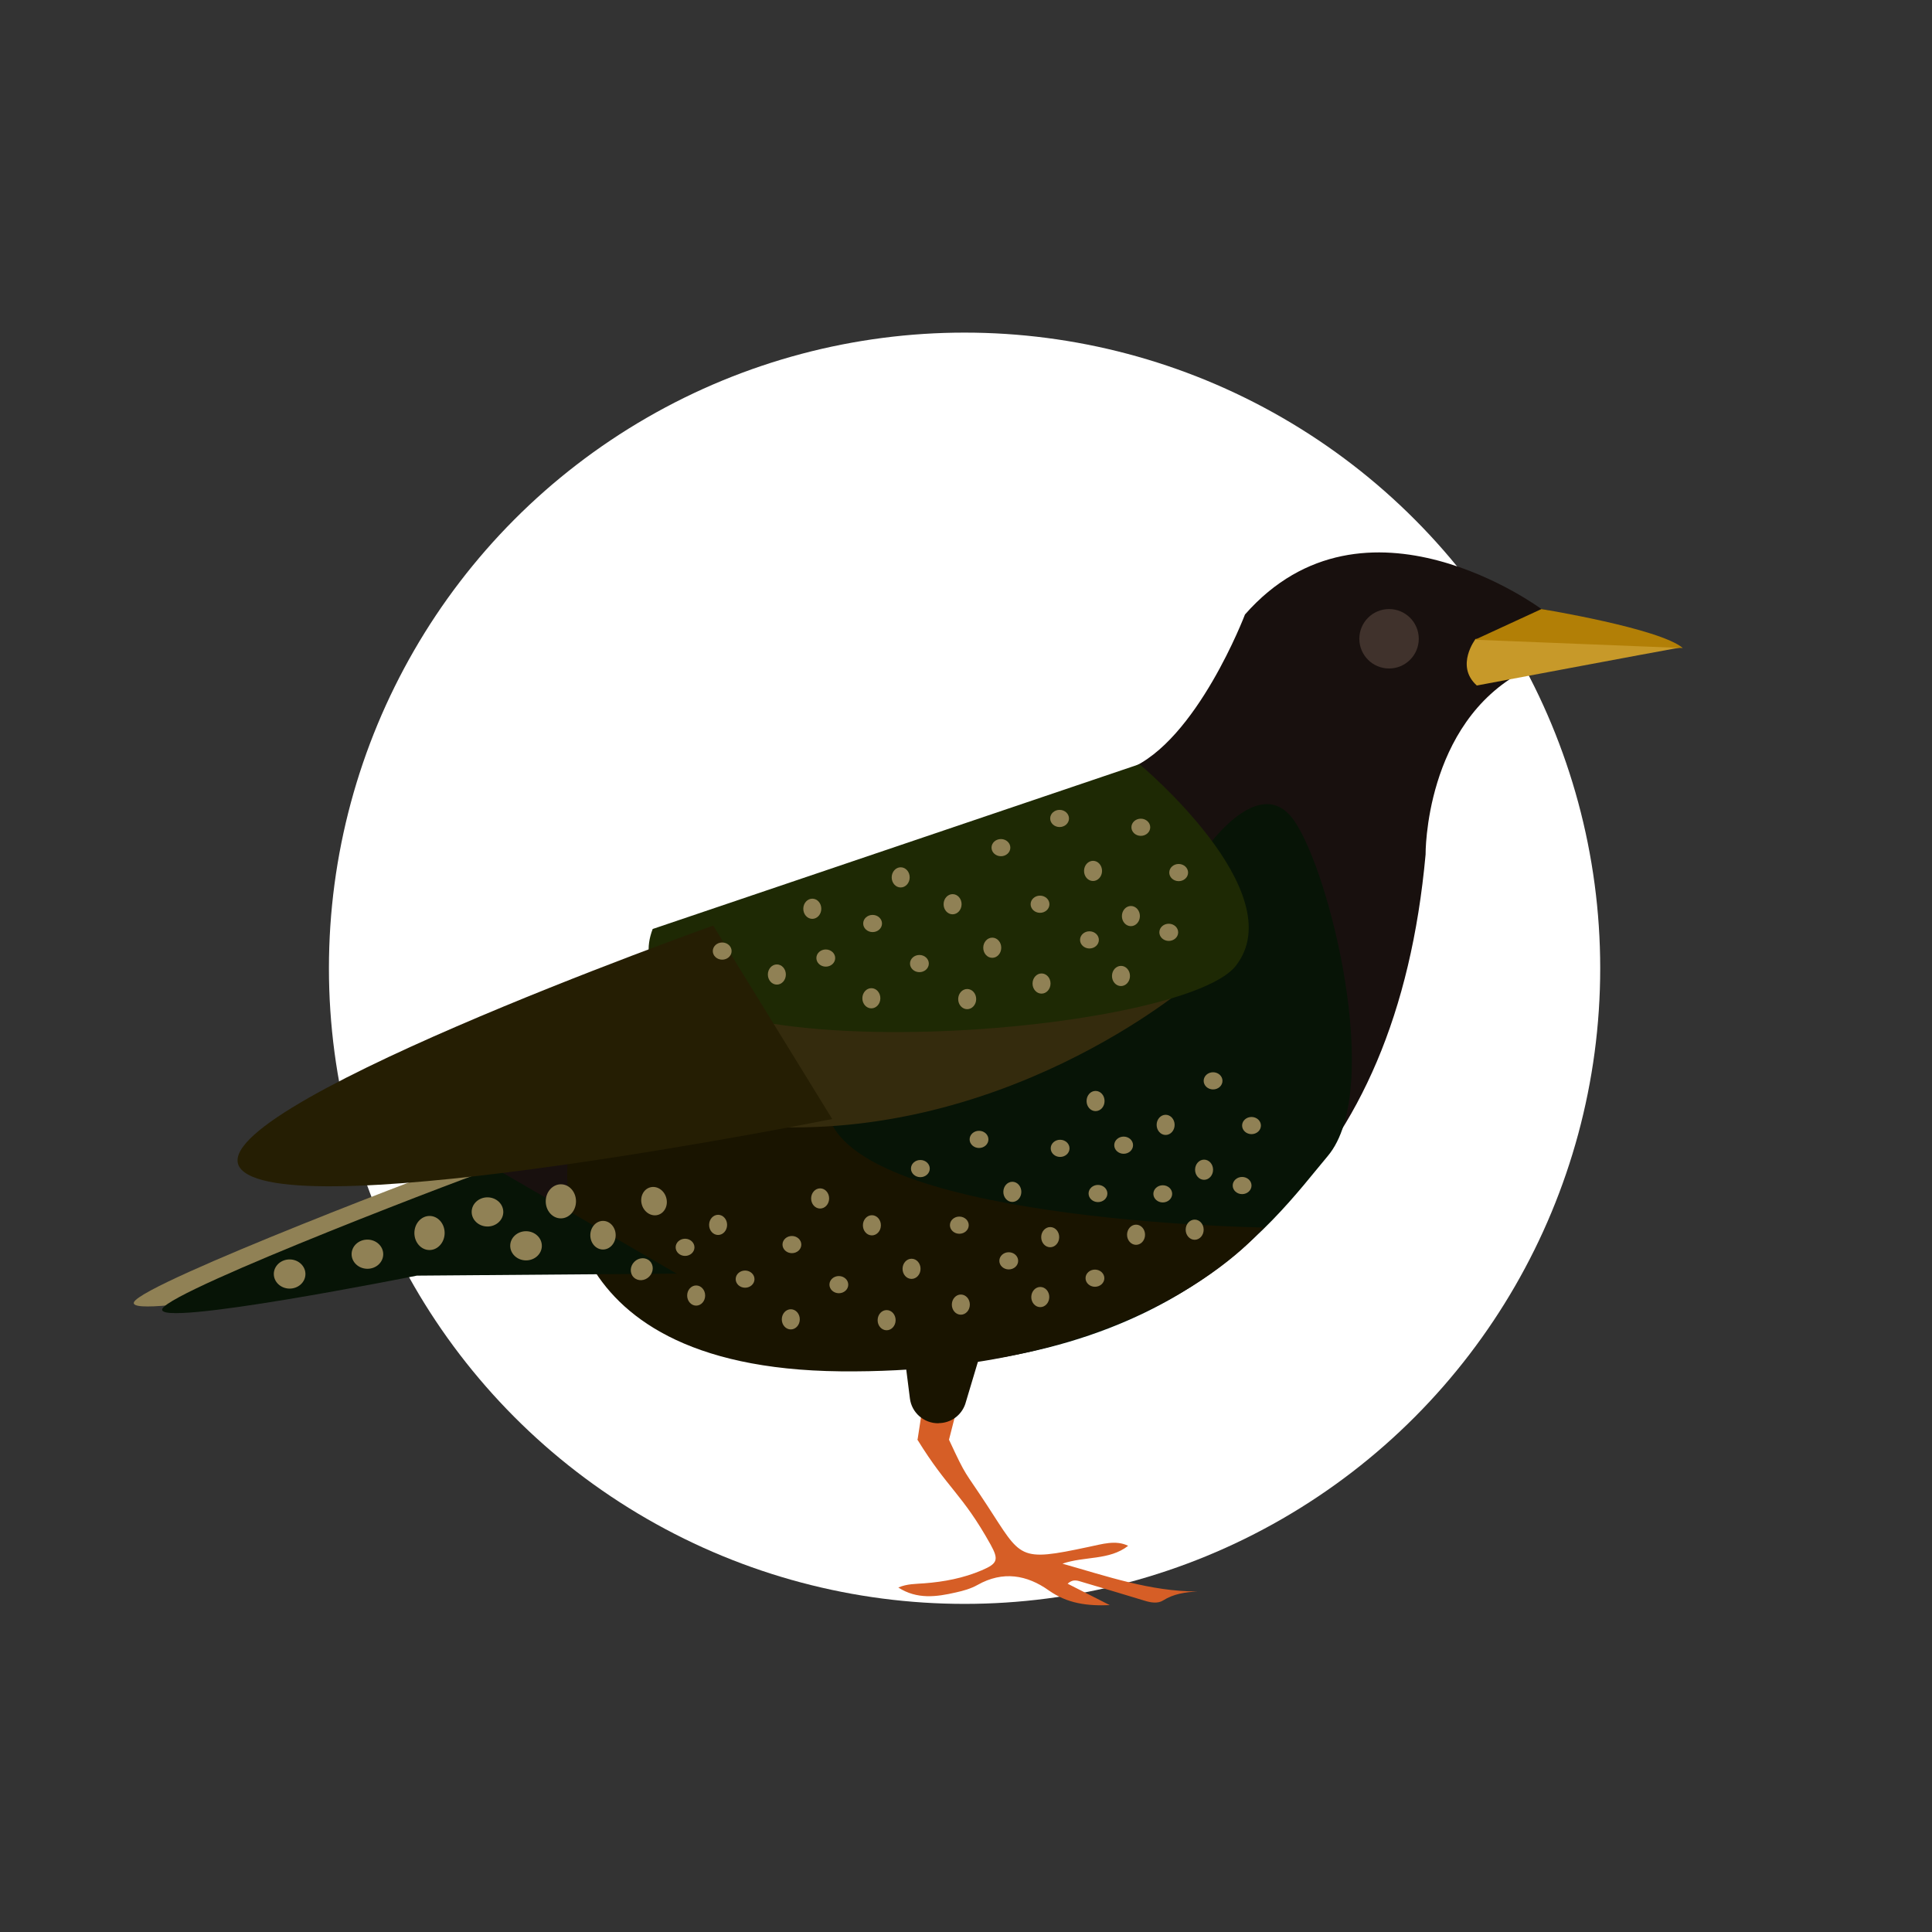 <?xml version="1.0" encoding="UTF-8"?>
<svg id="Laag_1" xmlns="http://www.w3.org/2000/svg" viewBox="0 0 141.73 141.73">
  <rect x="0" y="0" width="141.73" height="141.73" fill="#333333" stroke="none"/>
  <defs>
    <style>
      .cls-1 {
        fill: #191400;
      }

      .cls-2 {
        fill: #d65e26;
        fill-rule: evenodd;
      }

      .cls-3 {
        fill: #fff;
      }

      .cls-4 {
        fill: #18100e;
      }

      .cls-5 {
        fill: #071406;
      }

      .cls-6 {
        fill: #c79929;
      }

      .cls-7 {
        fill: #1e2904;
      }

      .cls-8 {
        fill: #908155;
      }

      .cls-9 {
        fill: #251e03;
      }

      .cls-10 {
        fill: #40322c;
      }

      .cls-11 {
        fill: #b27f06;
      }

      .cls-12 {
        fill: #342b0d;
      }
    </style>
  </defs>
  <circle class="cls-3" cx="70.76" cy="71.03" r="46.63"/>
  <g>
    <g>
      <path class="cls-2" d="M69.61,105.61c-.74-.14-1.66-.26-2.31,0,2.25,3.65,3.28,3.95,5.37,7.7.61,1.11.52,1.39-.66,1.89-1.34.57-2.75.84-4.2.95-.63.05-1.27.03-1.91.31,1.37.88,2.79.69,4.22.36.55-.12,1.11-.28,1.59-.55,1.86-1.05,3.63-.74,5.24.41,1.35.95,2.8,1.14,4.46,1.07-1.06-.54-2.04-1.04-3.09-1.57.44-.4.78-.2,1.12-.11,1.52.45,3.03.9,4.54,1.36.45.14.96.22,1.34-.02.78-.49,1.62-.61,2.52-.66-3.45,0-6.64-1.12-9.9-2.04,1.62-.56,3.44-.23,4.82-1.31-.91-.45-1.92-.12-2.9.08-5.2,1.11-4.91.83-7.44-3.04-1.75-2.68-1.46-1.94-2.81-4.84Z"/>
      <polygon class="cls-2" points="67.77 102.63 67.31 105.62 69.56 105.84 70.38 102.63 67.77 102.63"/>
    </g>
    <g>
      <path class="cls-4" d="M44.18,92.74s6.78,10.32,26,6.98c19.22-3.34,32.27-13.66,34.4-37.03,0,0-.1-9.61,7.18-13.46,7.28-3.84,1.32-4.55,1.32-4.55,0,0-12.95-9.61-21.75.4,0,0-3.54,9.31-8.5,11.33-4.96,2.02-64.75,24.58-64.85,27.92s20.94,0,26.2,8.4Z"/>
      <path class="cls-5" d="M88.07,62.81s4.17-6.37,6.83-2.66c2.66,3.72,6.6,19.8,2.5,24.66-4.1,4.86-12.44,17.3-38.93,15.33-26.48-1.97-11.08-26.86-11.08-26.86l40.67-10.47Z"/>
      <path class="cls-1" d="M41.7,84.74s-2.58,15.63,19.96,15.86,31.03-10.55,31.03-10.55c0,0-31.19-.46-32.02-8.8-.83-8.35-18.97,3.49-18.97,3.49Z"/>
      <path class="cls-12" d="M87.31,72.15s-13.96,12.06-32.63,10.4c-18.67-1.67-12.29-7.13-12.29-7.13,0,0,13.66-4.25,15.56-3.95,1.9.3,29.37.68,29.37.68Z"/>
      <path class="cls-7" d="M83.59,56.06s11.31,9.41,7.06,14.8c-4.25,5.39-47.02,8.45-42.77-2.71l35.71-12.09Z"/>
      <g>
        <path class="cls-1" d="M68.85,104.41h-.03c-1.05,0-1.94-.78-2.07-1.82l-.85-6.73,7.3-.84-2.39,7.98c-.29.84-1.07,1.4-1.96,1.4Z"/>
        <path class="cls-8" d="M34.19,85.2c-.53.08-23.67,8.88-24.36,10.32s18.67-2.43,18.67-2.43l19.05-.15-13.35-7.74Z"/>
        <path class="cls-5" d="M36.27,85.69c-.53.08-23.67,8.88-24.36,10.32s18.67-2.43,18.67-2.43l19.05-.15-13.35-7.74Z"/>
        <circle class="cls-10" cx="101.9" cy="46.86" r="2.18"/>
        <path class="cls-9" d="M61.05,82.09s-39.31,7.89-43.33,3.72c-4.02-4.17,34.6-17.91,34.6-17.91l8.73,14.19Z"/>
        <path class="cls-6" d="M108.33,50.29s13.18-2.48,15.05-2.81l-15.13-.61s-1.52,1.97.08,3.41Z"/>
        <path class="cls-11" d="M108.2,46.93l4.88-2.25s8.7,1.42,10.37,2.86l-15.25-.61Z"/>
        <ellipse class="cls-8" cx="91.81" cy="82.57" rx=".69" ry=".63"/>
        <ellipse class="cls-8" cx="88.33" cy="85.81" rx=".66" ry=".74"/>
        <ellipse class="cls-8" cx="91.12" cy="86.97" rx=".69" ry=".63"/>
        <ellipse class="cls-8" cx="87.64" cy="90.21" rx=".66" ry=".74"/>
        <ellipse class="cls-8" cx="85.3" cy="87.58" rx=".69" ry=".63"/>
        <ellipse class="cls-8" cx="83.34" cy="90.58" rx=".66" ry=".74"/>
        <ellipse class="cls-8" cx="82.43" cy="84.01" rx=".69" ry=".63"/>
        <path class="cls-8" d="M81.03,80.77c0,.41-.29.74-.66.74s-.66-.33-.66-.74.29-.74.66-.74.66.33.66.74Z"/>
        <path class="cls-8" d="M89.68,79.29c0,.35-.31.63-.69.63s-.69-.28-.69-.63.31-.63.69-.63.69.28.69.63Z"/>
        <ellipse class="cls-8" cx="85.51" cy="82.52" rx=".66" ry=".74"/>
        <ellipse class="cls-8" cx="52.98" cy="69.77" rx=".69" ry=".63"/>
        <ellipse class="cls-8" cx="56.99" cy="71.49" rx=".66" ry=".74"/>
        <ellipse class="cls-8" cx="77.73" cy="60.03" rx=".63" ry=".69" transform="translate(16.93 137.17) rotate(-89.43)"/>
        <ellipse class="cls-8" cx="69.88" cy="66.33" rx=".74" ry=".66" transform="translate(2.86 135.55) rotate(-89.43)"/>
        <ellipse class="cls-8" cx="67.45" cy="70.68" rx=".63" ry=".69" transform="translate(-3.9 137.43) rotate(-89.43)"/>
        <ellipse class="cls-8" cx="70.96" cy="73.29" rx=".74" ry=".66" transform="translate(-3.04 143.52) rotate(-89.43)"/>
        <ellipse class="cls-8" cx="64.01" cy="67.75" rx=".63" ry=".69" transform="translate(-4.37 131.08) rotate(-89.43)"/>
        <ellipse class="cls-8" cx="63.92" cy="73.24" rx=".74" ry=".66" transform="translate(-9.95 136.42) rotate(-89.43)"/>
        <ellipse class="cls-8" cx="60.57" cy="70.28" rx=".63" ry=".69" transform="translate(-10.3 130.15) rotate(-89.43)"/>
        <ellipse class="cls-8" cx="59.6" cy="66.67" rx=".74" ry=".66" transform="translate(-7.67 125.6) rotate(-89.43)"/>
        <ellipse class="cls-8" cx="73.43" cy="62.18" rx=".63" ry=".69" transform="translate(10.52 134.99) rotate(-89.43)"/>
        <ellipse class="cls-8" cx="66.08" cy="64.37" rx=".74" ry=".66" transform="translate(1.05 129.8) rotate(-89.43)"/>
        <ellipse class="cls-8" cx="86.47" cy="64" rx=".63" ry=".69" transform="translate(21.61 149.84) rotate(-89.43)"/>
        <ellipse class="cls-8" cx="82.96" cy="67.2" rx=".74" ry=".66" transform="translate(14.94 149.49) rotate(-89.43)"/>
        <ellipse class="cls-8" cx="85.74" cy="68.4" rx=".63" ry=".69" transform="translate(16.49 153.45) rotate(-89.43)"/>
        <ellipse class="cls-8" cx="82.23" cy="71.6" rx=".74" ry=".66" transform="translate(9.82 153.11) rotate(-89.43)"/>
        <ellipse class="cls-8" cx="79.91" cy="68.95" rx=".63" ry=".69" transform="translate(10.18 148.17) rotate(-89.43)"/>
        <ellipse class="cls-8" cx="76.4" cy="72.15" rx=".74" ry=".66" transform="translate(3.5 147.83) rotate(-89.43)"/>
        <ellipse class="cls-8" cx="76.3" cy="66.33" rx=".63" ry=".69" transform="translate(9.21 141.97) rotate(-89.43)"/>
        <ellipse class="cls-8" cx="72.79" cy="69.53" rx=".74" ry=".66" transform="translate(2.54 141.62) rotate(-89.43)"/>
        <ellipse class="cls-8" cx="83.69" cy="60.69" rx=".63" ry=".69" transform="translate(22.17 143.77) rotate(-89.43)"/>
        <ellipse class="cls-8" cx="80.18" cy="63.89" rx=".74" ry=".66" transform="translate(15.5 143.43) rotate(-89.43)"/>
        <ellipse class="cls-8" cx="47.08" cy="93.11" rx=".84" ry=".77" transform="translate(-52.05 60.56) rotate(-45)"/>
        <ellipse class="cls-8" cx="51.07" cy="95.04" rx=".66" ry=".74"/>
        <ellipse class="cls-8" cx="71.82" cy="83.59" rx=".63" ry=".69" transform="translate(-12.48 154.57) rotate(-89.43)"/>
        <ellipse class="cls-8" cx="63.96" cy="89.88" rx=".74" ry=".66" transform="translate(-26.55 152.95) rotate(-89.43)"/>
        <ellipse class="cls-8" cx="61.53" cy="94.23" rx=".63" ry=".69" transform="translate(-33.3 154.83) rotate(-89.43)"/>
        <ellipse class="cls-8" cx="65.04" cy="96.84" rx=".74" ry=".66" transform="translate(-32.44 160.92) rotate(-89.43)"/>
        <ellipse class="cls-8" cx="58.09" cy="91.3" rx=".63" ry=".69" transform="translate(-33.78 148.48) rotate(-89.43)"/>
        <ellipse class="cls-8" cx="58" cy="96.79" rx=".74" ry=".66" transform="translate(-39.35 153.82) rotate(-89.43)"/>
        <ellipse class="cls-8" cx="54.65" cy="93.83" rx=".63" ry=".69" transform="translate(-39.71 147.55) rotate(-89.43)"/>
        <ellipse class="cls-8" cx="52.68" cy="89.85" rx=".74" ry=".66" transform="translate(-37.69 141.64) rotate(-89.43)"/>
        <ellipse class="cls-8" cx="67.52" cy="85.73" rx=".63" ry=".69" transform="translate(-18.88 152.39) rotate(-89.43)"/>
        <ellipse class="cls-8" cx="60.16" cy="87.92" rx=".74" ry=".66" transform="translate(-28.35 147.2) rotate(-89.43)"/>
        <ellipse class="cls-8" cx="80.55" cy="87.55" rx=".63" ry=".69" transform="translate(-7.8 167.23) rotate(-89.43)"/>
        <ellipse class="cls-8" cx="77.04" cy="90.75" rx=".74" ry=".66" transform="translate(-14.47 166.89) rotate(-89.43)"/>
        <ellipse class="cls-8" cx="80.33" cy="93.77" rx=".63" ry=".69" transform="translate(-14.24 173.16) rotate(-89.43)"/>
        <ellipse class="cls-8" cx="76.31" cy="95.15" rx=".74" ry=".66" transform="translate(-19.59 170.51) rotate(-89.43)"/>
        <ellipse class="cls-8" cx="74" cy="92.5" rx=".63" ry=".69" transform="translate(-19.23 165.57) rotate(-89.43)"/>
        <ellipse class="cls-8" cx="70.48" cy="95.7" rx=".74" ry=".66" transform="translate(-25.91 165.23) rotate(-89.43)"/>
        <ellipse class="cls-8" cx="70.38" cy="89.88" rx=".63" ry=".69" transform="translate(-20.2 159.36) rotate(-89.43)"/>
        <ellipse class="cls-8" cx="66.87" cy="93.08" rx=".74" ry=".66" transform="translate(-26.87 159.02) rotate(-89.43)"/>
        <ellipse class="cls-8" cx="77.77" cy="84.24" rx=".63" ry=".69" transform="translate(-7.24 161.17) rotate(-89.43)"/>
        <ellipse class="cls-8" cx="74.26" cy="87.44" rx=".74" ry=".66" transform="translate(-13.91 160.82) rotate(-89.43)"/>
        <ellipse class="cls-8" cx="26.95" cy="92.01" rx="1.07" ry="1.16" transform="translate(-65.32 118.04) rotate(-89.43)"/>
        <ellipse class="cls-8" cx="21.25" cy="93.47" rx="1.07" ry="1.16" transform="translate(-72.43 113.78) rotate(-89.43)"/>
        <ellipse class="cls-8" cx="41.15" cy="88.13" rx="1.25" ry="1.11" transform="translate(-47.39 128.4) rotate(-89.43)"/>
        <ellipse class="cls-8" cx="35.76" cy="88.91" rx="1.07" ry="1.16" transform="translate(-53.5 123.78) rotate(-89.43)"/>
        <ellipse class="cls-8" cx="38.59" cy="91.39" rx="1.07" ry="1.16" transform="translate(-53.18 129.07) rotate(-89.43)"/>
        <ellipse class="cls-8" cx="31.51" cy="90.45" rx="1.25" ry="1.11" transform="translate(-59.25 121.06) rotate(-89.43)"/>
        <ellipse class="cls-8" cx="44.23" cy="90.61" rx="1.05" ry=".93" transform="translate(-46.81 133.94) rotate(-89.43)"/>
        <ellipse class="cls-8" cx="47.98" cy="88.11" rx=".93" ry="1.05" transform="translate(-23.05 17.26) rotate(-16.5)"/>
        <ellipse class="cls-8" cx="50.25" cy="91.5" rx=".63" ry=".69" transform="translate(-41.74 140.84) rotate(-89.43)"/>
      </g>
    </g>
  </g>
</svg>